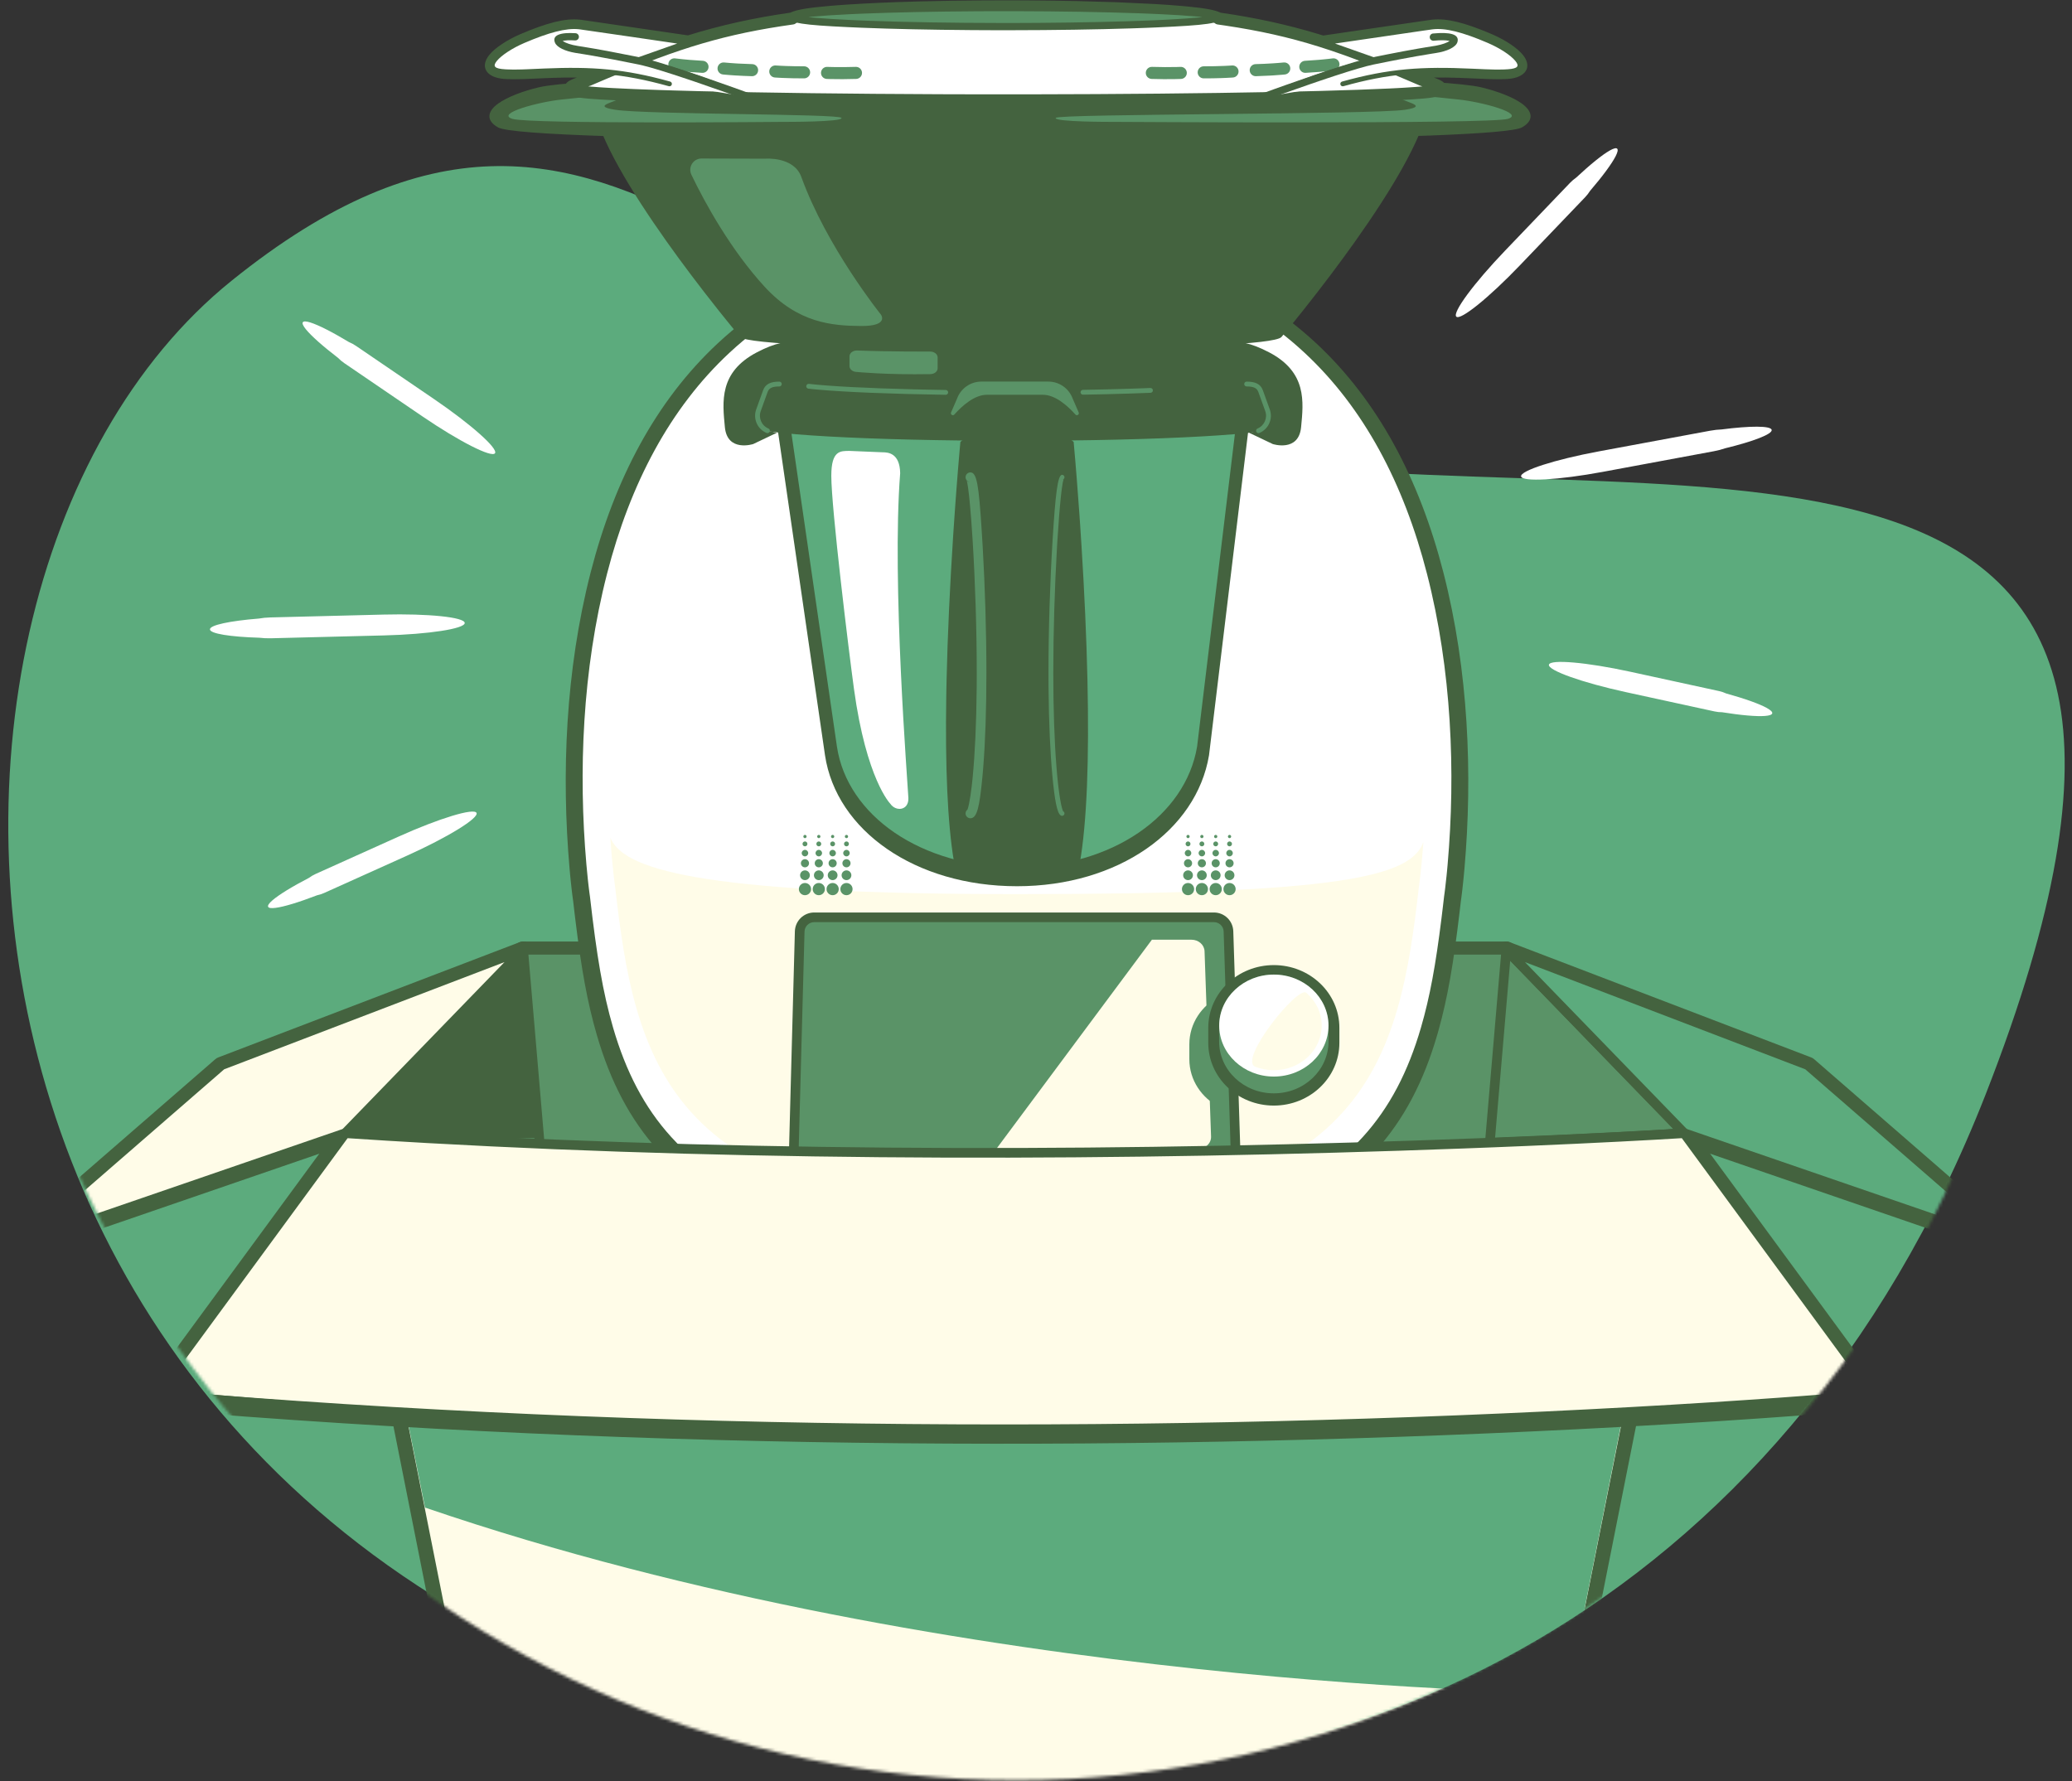 <svg width="699" height="601" viewBox="0 0 699 601" fill="none" xmlns="http://www.w3.org/2000/svg">
    <rect x="0" y="0" width="699" height="601" fill="#333333" stroke="none"/>
    <path d="M420.832 155.676C581.167 174.692 766.524 122.311 669.88 369.185C600.927 545.32 449.776 608.957 323.753 595.84C-32.614 558.746 -55.722 202.607 78.085 94.742C211.893 -13.123 260.497 136.66 420.832 155.676Z" fill="#5CAB7D"></path>
    <mask id="mask0_176_3" style="mask-type:alpha" maskUnits="userSpaceOnUse" x="-4" y="-93" width="694" height="694">
        <path d="M-3.941 253.809C-3.941 62.271 151.332 -93 342.868 -93C534.407 -93 689.678 62.271 689.678 253.809C689.678 445.348 534.407 600.619 342.868 600.619C151.332 600.619 -3.941 445.348 -3.941 253.809Z" fill="white"></path>
    </mask>
    <g mask="url(#mask0_176_3)">
        <path d="M680.995 421.583L609.863 359.795L508.159 320.898L568.158 382.77L680.995 421.583Z" fill="#44633F"></path>
        <path fill-rule="evenodd" clip-rule="evenodd" d="M611.997 357.336L683.13 419.125C685.834 421.472 683.321 425.827 679.936 424.662L567.099 385.849C566.614 385.683 566.178 385.404 565.821 385.037L505.821 323.165C503.394 320.662 506.066 316.611 509.322 317.856L611.028 356.753C611.385 356.888 611.71 357.086 611.997 357.336ZM520.743 329.197L569.952 379.944L666.212 413.054L608.164 362.63L520.743 329.197Z" fill="#44633F"></path>
        <path d="M74.776 359.794L3.643 421.583L116.482 382.77L176.484 320.898L74.776 359.794Z" fill="#44633F"></path>
        <path fill-rule="evenodd" clip-rule="evenodd" d="M1.508 419.125L72.641 357.336C72.928 357.086 73.257 356.889 73.613 356.752L175.321 317.856C178.577 316.611 181.249 320.662 178.822 323.165L118.821 385.037C118.464 385.405 118.026 385.682 117.542 385.849L4.702 424.663C1.318 425.827 -1.195 421.472 1.508 419.125ZM114.687 379.944L163.9 329.197L76.477 362.63L18.428 413.054L114.687 379.944Z" fill="#44633F"></path>
        <path d="M568.158 382.77H498.927L508.158 320.898H176.483L185.713 382.77H116.483L51.866 470.821H133.99L171.867 661.323H512.774L550.649 470.821H632.774L568.158 382.77Z" fill="#44633F"></path>
        <path fill-rule="evenodd" clip-rule="evenodd" d="M508.159 317.641C510.149 317.641 511.673 319.41 511.38 321.378L502.707 379.513H568.159C569.197 379.513 570.171 380.007 570.783 380.843L635.4 468.894C636.981 471.044 635.443 474.079 632.775 474.079H553.322L515.968 661.956C515.665 663.484 514.328 664.58 512.775 664.58H171.868C170.314 664.58 168.977 663.484 168.674 661.956L131.318 474.079H51.867C49.2 474.079 47.664 471.044 49.242 468.894L113.859 380.843C114.472 380.007 115.448 379.513 116.484 379.513H181.936L173.263 321.378C172.97 319.41 174.494 317.641 176.484 317.641H508.159ZM550.65 467.563H626.345L566.509 386.026H498.928C496.938 386.026 495.414 384.257 495.708 382.289L504.38 324.154H180.262L188.935 382.289C189.229 384.257 187.704 386.026 185.714 386.026H118.134L58.296 467.563H133.991C135.544 467.563 136.882 468.665 137.185 470.187L174.541 658.064H510.102L547.456 470.187C547.759 468.665 549.095 467.563 550.65 467.563Z" fill="#44633F"></path>
        <path d="M568.158 382.308C568.158 382.308 336.173 397.634 116.484 382.308L176.483 320.436H508.158L568.158 382.308Z" fill="#5A9367"></path>
        <path fill-rule="evenodd" clip-rule="evenodd" d="M568.452 383.91C569.708 383.69 570.251 382.124 569.33 381.173L509.327 319.301C509.021 318.985 508.599 318.807 508.159 318.807H176.484C176.043 318.807 175.622 318.985 175.315 319.301L115.316 381.173C114.352 382.168 114.99 383.835 116.371 383.931C127.298 384.693 138.387 385.389 149.63 386.02C261.373 392.287 380.559 391.96 493.667 387.586L506.311 387.08C517.905 386.597 528.749 386.095 538.773 385.588L546.615 385.181L554.616 384.745C557.544 384.581 560.232 384.425 562.665 384.279L568.265 383.931L568.452 383.91ZM177.173 322.063H507.469L564.534 380.904L557.624 381.313C555.223 381.451 552.641 381.595 549.873 381.746L542.941 382.113C529.973 382.787 515.542 383.456 499.814 384.086L493.541 384.333C380.528 388.703 261.438 389.03 149.813 382.769C139.781 382.206 129.873 381.591 120.093 380.924L177.173 322.063Z" fill="#44633F"></path>
        <path d="M185.383 382.308H116.484L176.483 320.436L185.383 382.308Z" fill="#44633F"></path>
        <path fill-rule="evenodd" clip-rule="evenodd" d="M185.383 383.935C186.375 383.935 187.136 383.056 186.995 382.075L178.095 320.203C177.902 318.865 176.256 318.331 175.315 319.302L115.315 381.174C114.314 382.206 115.045 383.935 116.484 383.935H185.383ZM120.331 380.679L175.344 323.949L183.504 380.679H120.331Z" fill="#44633F"></path>
        <path d="M568.158 382.308L680.995 421.123L609.862 359.334L508.158 320.436L568.158 382.308Z" fill="#5CAB7D"></path>
        <path fill-rule="evenodd" clip-rule="evenodd" d="M680.468 422.662L567.631 383.847C567.386 383.763 567.168 383.625 566.992 383.441L506.989 321.569C505.775 320.318 507.112 318.292 508.74 318.914L610.448 357.812C610.624 357.88 610.789 357.979 610.933 358.104L682.065 419.893C683.417 421.066 682.161 423.244 680.468 422.662ZM609.016 360.751L514.451 324.585L569.058 380.894L673.606 416.857L609.016 360.751Z" fill="#44633F"></path>
        <path d="M116.482 382.308L3.643 421.123L74.776 359.334L176.484 320.436L116.482 382.308Z" fill="#FFFCE8"></path>
        <path fill-rule="evenodd" clip-rule="evenodd" d="M117.652 383.441C117.474 383.625 117.255 383.763 117.013 383.847L4.173 422.662C2.481 423.244 1.225 421.066 2.576 419.893L73.709 358.104C73.853 357.979 74.018 357.88 74.195 357.812L175.903 318.914C177.531 318.292 178.867 320.318 177.653 321.569L117.652 383.441ZM170.192 324.585L75.627 360.751L11.036 416.858L115.586 380.894L115.315 381.174L115.954 380.767L115.586 380.894L170.192 324.585Z" fill="#44633F"></path>
        <path d="M498.929 428.461H185.715L176.485 320.434H508.159L498.929 428.461Z" fill="#5A9367"></path>
        <path fill-rule="evenodd" clip-rule="evenodd" d="M498.929 430.09C499.774 430.09 500.479 429.443 500.551 428.6L509.781 320.574C509.863 319.623 509.113 318.807 508.159 318.807H176.485C175.531 318.807 174.781 319.623 174.862 320.574L184.093 428.6C184.165 429.443 184.869 430.09 185.715 430.09H498.929ZM178.258 322.063H506.386L497.434 426.833H187.21L178.258 322.063Z" fill="#44633F"></path>
        <path d="M343.095 84.588C164.308 84.588 197.412 303.623 197.412 303.623C204.471 365.451 215.868 421.121 343.095 421.121C470.324 421.121 481.721 365.451 488.777 303.623C488.777 303.623 521.882 84.588 343.095 84.588Z" fill="#44633F"></path>
        <path fill-rule="evenodd" clip-rule="evenodd" d="M242.13 115.835C266.782 92.865 300.19 80.518 343.094 80.518C385.998 80.518 419.406 92.865 444.058 115.835C464.887 135.243 478.828 161.592 486.923 193.093C495.452 226.279 496.811 261.351 494.041 293.061C493.832 295.452 493.611 297.641 493.388 299.613L493.195 301.251L493.02 302.643L492.824 304.071L492.382 307.858C490.342 325.049 488.38 336.585 485.286 347.629L484.837 349.204C480.281 364.858 473.659 377.662 464.015 388.293C441.765 412.822 403.623 425.193 343.094 425.193C282.566 425.193 244.424 412.822 222.175 388.293C212.531 377.662 205.908 364.858 201.352 349.204C198.156 338.22 196.142 326.992 194.125 310.493L193.822 307.978L193.387 304.232L193.112 302.204L192.897 300.445C192.769 299.354 192.641 298.19 192.516 296.959L192.33 295.06L192.148 293.061C189.377 261.351 190.737 226.279 199.265 193.093C207.36 161.592 221.301 135.243 242.13 115.835ZM438.508 121.791C415.41 100.269 383.996 88.659 343.094 88.659C302.192 88.659 270.778 100.269 247.68 121.791C228.106 140.03 214.886 165.017 207.15 195.12C198.887 227.274 197.56 261.482 200.258 292.353C200.402 294.008 200.553 295.562 200.705 297.008L200.889 298.691L201.075 300.268C201.171 301.064 201.261 301.755 201.341 302.339L201.456 303.162C206.163 344.395 212.217 365.198 228.205 382.823C248.665 405.381 284.65 417.051 343.094 417.051C401.539 417.051 437.523 405.38 457.985 382.823C473.166 366.087 479.391 346.484 484.026 309.12L484.323 306.685L484.752 303.016L485.001 301.173L485.206 299.493C485.453 297.389 485.699 295.001 485.931 292.353L486.079 290.602C488.575 260.192 487.145 226.667 479.038 195.12C471.302 165.017 458.082 140.03 438.508 121.791Z" fill="#44633F"></path>
        <path d="M343.095 83.666C164.308 83.666 197.412 302.699 197.412 302.699C204.471 364.527 215.868 420.199 343.095 420.199C470.324 420.199 481.721 364.527 488.777 302.699C488.777 302.699 521.882 83.666 343.095 83.666Z" fill="white"></path>
        <path fill-rule="evenodd" clip-rule="evenodd" d="M243.796 116.698C267.981 94.163 300.791 82.037 343.094 82.037C385.398 82.037 418.208 94.163 442.393 116.698C462.846 135.755 476.57 161.696 484.558 192.777C493.006 225.653 494.357 260.466 491.608 291.924C491.342 294.969 491.056 297.683 490.771 300.031L490.712 300.513C490.634 301.139 490.561 301.697 490.494 302.187L490.414 302.752L489.956 306.659C487.834 324.536 485.801 336.225 482.492 347.597L482.126 348.833C477.683 363.59 471.327 375.673 462.206 385.728C440.493 409.666 402.998 421.827 343.094 421.827C283.192 421.827 245.697 409.666 223.984 385.728C214.61 375.394 208.156 362.917 203.698 347.597C200.624 337.034 198.651 326.197 196.691 310.42L196.381 307.887L195.802 302.942L195.59 301.401L195.322 299.235C195.196 298.155 195.07 297.004 194.946 295.785L194.761 293.905L194.581 291.924C191.832 260.466 193.182 225.653 201.631 192.777C209.618 161.696 223.343 135.755 243.796 116.698ZM440.173 119.081C416.609 97.125 384.597 85.293 343.094 85.293C301.592 85.293 269.579 97.125 246.015 119.081C226.065 137.67 212.629 163.066 204.785 193.587C196.442 226.051 195.106 260.518 197.825 291.64C197.971 293.311 198.123 294.881 198.277 296.341L198.463 298.043L198.65 299.638L198.765 300.557L198.921 301.745L199.03 302.514C201.298 322.388 203.352 334.756 206.824 346.687C211.153 361.562 217.381 373.602 226.396 383.54C247.394 406.689 284.025 418.57 343.094 418.57C402.164 418.57 438.796 406.689 459.794 383.54C468.809 373.602 475.037 361.562 479.365 346.687C482.393 336.282 484.342 325.544 486.301 309.747L486.742 306.106L487.167 302.455L487.318 301.375L487.538 299.638C487.695 298.353 487.851 296.956 488.004 295.452L488.186 293.596L488.364 291.64C491.083 260.518 489.746 226.051 481.404 193.587C473.56 163.066 460.124 137.67 440.173 119.081Z" fill="#44633F"></path>
        <path d="M343.094 301.655C233.238 301.655 210.093 292.798 205.9 282.602C206.566 292.915 207.511 299.18 207.511 299.18C214.079 356.721 224.685 408.536 343.094 408.536C461.502 408.536 472.108 356.721 478.676 299.18C478.676 299.18 479.531 293.509 480.186 284.092C476.004 295.595 453.364 301.655 343.094 301.655Z" fill="#FFFCE8"></path>
        <path d="M411.988 395.463H272.636C269.88 395.463 267.663 393.19 267.738 390.431L269.783 314.244C269.855 311.59 272.027 309.477 274.681 309.477H409.534C412.178 309.477 414.345 311.576 414.43 314.22L416.884 390.407C416.974 393.172 414.754 395.463 411.988 395.463Z" fill="#5A9367"></path>
        <path fill-rule="evenodd" clip-rule="evenodd" d="M272.636 397.091H411.988C415.674 397.091 418.63 394.039 418.511 390.355L416.057 314.168C415.945 310.646 413.058 307.849 409.534 307.849H274.681C271.145 307.849 268.251 310.665 268.155 314.201L266.111 390.388C266.011 394.061 268.962 397.091 272.636 397.091ZM415.256 390.46C415.316 392.305 413.834 393.835 411.988 393.835H272.636C270.794 393.835 269.315 392.317 269.365 390.476L271.411 314.288C271.459 312.517 272.909 311.106 274.681 311.106H409.534C411.299 311.106 412.746 312.507 412.803 314.272L415.256 390.46Z" fill="#44633F"></path>
        <path d="M404.174 387.593H336.131L388.597 317.036H401.977C404.345 317.036 406.286 318.759 406.361 320.928L408.557 383.443C408.637 385.714 406.65 387.593 404.174 387.593Z" fill="#FFFCE8"></path>
        <path d="M411.547 336.089C405.417 339.155 401.235 345.256 401.235 352.294V357.371C401.235 364.41 405.417 370.512 411.547 373.575V336.089Z" fill="#5A9367"></path>
        <path d="M449 346.757C449 336.644 440.372 328.448 429.731 328.448C419.091 328.448 410.465 336.644 410.465 346.757V351.834C410.465 361.945 419.091 370.143 429.731 370.143C440.372 370.143 449 361.945 449 351.834V346.757Z" fill="#44633F"></path>
        <path fill-rule="evenodd" clip-rule="evenodd" d="M429.731 325.598C441.914 325.598 451.848 335.037 451.848 346.756V351.833C451.848 363.551 441.913 372.992 429.731 372.992C417.549 372.992 407.615 363.551 407.615 351.833V346.756C407.615 335.037 417.548 325.598 429.731 325.598ZM446.15 351.833V346.756C446.15 338.252 438.83 331.296 429.731 331.296C420.632 331.296 413.313 338.251 413.313 346.756V351.833C413.313 360.338 420.632 367.293 429.731 367.293C438.829 367.293 446.15 360.337 446.15 351.833Z" fill="#44633F"></path>
        <path d="M449 346.294C449 336.183 440.372 327.985 429.731 327.985C419.091 327.985 410.465 336.183 410.465 346.294V351.371C410.465 361.484 419.091 369.68 429.731 369.68C440.372 369.68 449 361.484 449 351.371V346.294Z" fill="#5A9367"></path>
        <path fill-rule="evenodd" clip-rule="evenodd" d="M429.731 327.17C440.812 327.17 449.813 335.723 449.813 346.293V351.37C449.813 361.942 440.812 370.493 429.731 370.493C418.65 370.493 409.65 361.942 409.65 351.37V346.293C409.65 335.723 418.65 327.17 429.731 327.17ZM448.185 351.37V346.293C448.185 336.641 439.931 328.798 429.731 328.798C419.531 328.798 411.278 336.641 411.278 346.293V351.37C411.278 361.023 419.531 368.865 429.731 368.865C439.931 368.865 448.185 361.023 448.185 351.37Z" fill="#44633F"></path>
        <path d="M448.176 346.001C448.176 355.501 439.921 363.202 429.74 363.202C419.557 363.202 411.302 355.501 411.302 346.001C411.302 336.5 419.557 328.798 429.74 328.798C439.921 328.798 448.176 336.5 448.176 346.001Z" fill="white"></path>
        <path d="M445.881 346.002C445.881 354.32 438.655 361.064 429.739 361.064C427.51 361.064 425.385 360.642 423.455 359.879C417.661 357.593 437.811 332.455 440.69 334.935C443.882 337.688 445.881 341.625 445.881 346.002Z" fill="#FFFCE8"></path>
        <path d="M273.618 299.954C273.618 301.09 272.697 302.014 271.56 302.014C270.423 302.014 269.502 301.09 269.502 299.954C269.502 298.818 270.423 297.896 271.56 297.896C272.697 297.896 273.618 298.818 273.618 299.954Z" fill="#5A9367"></path>
        <path d="M273.206 295.286C273.206 296.196 272.469 296.932 271.56 296.932C270.651 296.932 269.914 296.196 269.914 295.286C269.914 294.376 270.651 293.639 271.56 293.639C272.469 293.639 273.206 294.376 273.206 295.286Z" fill="#5A9367"></path>
        <path d="M272.931 291.24C272.931 291.999 272.315 292.613 271.558 292.613C270.799 292.613 270.185 291.999 270.185 291.24C270.185 290.483 270.799 289.867 271.558 289.867C272.315 289.867 272.931 290.483 272.931 291.24Z" fill="#5A9367"></path>
        <path d="M272.656 287.818C272.656 288.424 272.165 288.915 271.559 288.915C270.951 288.915 270.459 288.424 270.459 287.818C270.459 287.21 270.951 286.719 271.559 286.719C272.165 286.719 272.656 287.21 272.656 287.818Z" fill="#5A9367"></path>
        <path d="M272.384 284.707C272.384 285.161 272.014 285.529 271.56 285.529C271.106 285.529 270.736 285.161 270.736 284.707C270.736 284.253 271.106 283.883 271.56 283.883C272.014 283.883 272.384 284.253 272.384 284.707Z" fill="#5A9367"></path>
        <path d="M272.108 282.216C272.108 282.521 271.862 282.765 271.559 282.765C271.256 282.765 271.011 282.521 271.011 282.216C271.011 281.912 271.256 281.667 271.559 281.667C271.862 281.667 272.108 281.912 272.108 282.216Z" fill="#5A9367"></path>
        <path d="M278.285 299.954C278.285 301.09 277.363 302.014 276.225 302.014C275.089 302.014 274.169 301.09 274.169 299.954C274.169 298.818 275.089 297.896 276.225 297.896C277.363 297.896 278.285 298.818 278.285 299.954Z" fill="#5A9367"></path>
        <path d="M277.873 295.286C277.873 296.196 277.136 296.932 276.225 296.932C275.317 296.932 274.581 296.196 274.581 295.286C274.581 294.376 275.317 293.639 276.225 293.639C277.136 293.639 277.873 294.376 277.873 295.286Z" fill="#5A9367"></path>
        <path d="M277.598 291.24C277.598 291.999 276.984 292.613 276.225 292.613C275.468 292.613 274.852 291.999 274.852 291.24C274.852 290.483 275.468 289.867 276.225 289.867C276.984 289.867 277.598 290.483 277.598 291.24Z" fill="#5A9367"></path>
        <path d="M277.326 287.818C277.326 288.424 276.834 288.915 276.226 288.915C275.621 288.915 275.129 288.424 275.129 287.818C275.129 287.21 275.621 286.719 276.226 286.719C276.834 286.719 277.326 287.21 277.326 287.818Z" fill="#5A9367"></path>
        <path d="M277.049 284.707C277.049 285.161 276.68 285.529 276.226 285.529C275.771 285.529 275.403 285.161 275.403 284.707C275.403 284.253 275.771 283.883 276.226 283.883C276.68 283.883 277.049 284.253 277.049 284.707Z" fill="#5A9367"></path>
        <path d="M276.776 282.216C276.776 282.521 276.53 282.765 276.225 282.765C275.924 282.765 275.676 282.521 275.676 282.216C275.676 281.912 275.924 281.667 276.225 281.667C276.53 281.667 276.776 281.912 276.776 282.216Z" fill="#5A9367"></path>
        <path d="M282.955 299.954C282.955 301.09 282.033 302.014 280.895 302.014C279.758 302.014 278.838 301.09 278.838 299.954C278.838 298.818 279.758 297.896 280.895 297.896C282.033 297.896 282.955 298.818 282.955 299.954Z" fill="#5A9367"></path>
        <path d="M282.541 295.286C282.541 296.196 281.804 296.932 280.894 296.932C279.985 296.932 279.248 296.196 279.248 295.286C279.248 294.376 279.985 293.639 280.894 293.639C281.804 293.639 282.541 294.376 282.541 295.286Z" fill="#5A9367"></path>
        <path d="M282.268 291.24C282.268 291.999 281.653 292.613 280.895 292.613C280.136 292.613 279.522 291.999 279.522 291.24C279.522 290.483 280.136 289.867 280.895 289.867C281.653 289.867 282.268 290.483 282.268 291.24Z" fill="#5A9367"></path>
        <path d="M281.993 287.818C281.993 288.424 281.5 288.915 280.894 288.915C280.288 288.915 279.796 288.424 279.796 287.818C279.796 287.21 280.288 286.719 280.894 286.719C281.5 286.719 281.993 287.21 281.993 287.818Z" fill="#5A9367"></path>
        <path d="M281.719 284.707C281.719 285.161 281.349 285.529 280.895 285.529C280.441 285.529 280.071 285.161 280.071 284.707C280.071 284.253 280.441 283.883 280.895 283.883C281.349 283.883 281.719 284.253 281.719 284.707Z" fill="#5A9367"></path>
        <path d="M281.444 282.216C281.444 282.521 281.2 282.765 280.895 282.765C280.592 282.765 280.346 282.521 280.346 282.216C280.346 281.912 280.592 281.667 280.895 281.667C281.2 281.667 281.444 281.912 281.444 282.216Z" fill="#5A9367"></path>
        <path d="M287.62 299.954C287.62 301.09 286.7 302.014 285.562 302.014C284.426 302.014 283.504 301.09 283.504 299.954C283.504 298.818 284.426 297.896 285.562 297.896C286.7 297.896 287.62 298.818 287.62 299.954Z" fill="#5A9367"></path>
        <path d="M287.209 295.286C287.209 296.196 286.473 296.932 285.563 296.932C284.654 296.932 283.916 296.196 283.916 295.286C283.916 294.376 284.654 293.639 285.563 293.639C286.473 293.639 287.209 294.376 287.209 295.286Z" fill="#5A9367"></path>
        <path d="M286.935 291.24C286.935 291.999 286.319 292.613 285.562 292.613C284.803 292.613 284.189 291.999 284.189 291.24C284.189 290.483 284.803 289.867 285.562 289.867C286.319 289.867 286.935 290.483 286.935 291.24Z" fill="#5A9367"></path>
        <path d="M286.66 287.818C286.66 288.424 286.169 288.915 285.563 288.915C284.955 288.915 284.464 288.424 284.464 287.818C284.464 287.21 284.955 286.719 285.563 286.719C286.169 286.719 286.66 287.21 286.66 287.818Z" fill="#5A9367"></path>
        <path d="M286.387 284.707C286.387 285.161 286.017 285.529 285.563 285.529C285.108 285.529 284.739 285.161 284.739 284.707C284.739 284.253 285.108 283.883 285.563 283.883C286.017 283.883 286.387 284.253 286.387 284.707Z" fill="#5A9367"></path>
        <path d="M286.112 282.216C286.112 282.521 285.866 282.765 285.563 282.765C285.26 282.765 285.015 282.521 285.015 282.216C285.015 281.912 285.26 281.667 285.563 281.667C285.866 281.667 286.112 281.912 286.112 282.216Z" fill="#5A9367"></path>
        <path d="M402.848 299.954C402.848 301.09 401.928 302.014 400.79 302.014C399.653 302.014 398.731 301.09 398.731 299.954C398.731 298.818 399.653 297.896 400.79 297.896C401.928 297.896 402.848 298.818 402.848 299.954Z" fill="#5A9367"></path>
        <path d="M402.437 295.286C402.437 296.196 401.701 296.932 400.791 296.932C399.882 296.932 399.145 296.196 399.145 295.286C399.145 294.376 399.882 293.639 400.791 293.639C401.701 293.639 402.437 294.376 402.437 295.286Z" fill="#5A9367"></path>
        <path d="M402.163 291.24C402.163 291.999 401.547 292.613 400.79 292.613C400.032 292.613 399.418 291.999 399.418 291.24C399.418 290.483 400.032 289.867 400.79 289.867C401.547 289.867 402.163 290.483 402.163 291.24Z" fill="#5A9367"></path>
        <path d="M401.888 287.818C401.888 288.424 401.397 288.915 400.791 288.915C400.183 288.915 399.692 288.424 399.692 287.818C399.692 287.21 400.183 286.719 400.791 286.719C401.397 286.719 401.888 287.21 401.888 287.818Z" fill="#5A9367"></path>
        <path d="M401.614 284.707C401.614 285.161 401.244 285.529 400.79 285.529C400.336 285.529 399.966 285.161 399.966 284.707C399.966 284.253 400.336 283.883 400.79 283.883C401.244 283.883 401.614 284.253 401.614 284.707Z" fill="#5A9367"></path>
        <path d="M401.339 282.216C401.339 282.521 401.093 282.765 400.791 282.765C400.488 282.765 400.242 282.521 400.242 282.216C400.242 281.912 400.488 281.667 400.791 281.667C401.093 281.667 401.339 281.912 401.339 282.216Z" fill="#5A9367"></path>
        <path d="M407.517 299.954C407.517 301.09 406.595 302.014 405.457 302.014C404.32 302.014 403.4 301.09 403.4 299.954C403.4 298.818 404.32 297.896 405.457 297.896C406.595 297.896 407.517 298.818 407.517 299.954Z" fill="#5A9367"></path>
        <path d="M407.105 295.286C407.105 296.196 406.367 296.932 405.456 296.932C404.548 296.932 403.812 296.196 403.812 295.286C403.812 294.376 404.548 293.639 405.456 293.639C406.367 293.639 407.105 294.376 407.105 295.286Z" fill="#5A9367"></path>
        <path d="M406.83 291.24C406.83 291.999 406.216 292.613 405.457 292.613C404.7 292.613 404.085 291.999 404.085 291.24C404.085 290.483 404.7 289.867 405.457 289.867C406.216 289.867 406.83 290.483 406.83 291.24Z" fill="#5A9367"></path>
        <path d="M406.556 287.818C406.556 288.424 406.064 288.915 405.457 288.915C404.851 288.915 404.359 288.424 404.359 287.818C404.359 287.21 404.851 286.719 405.457 286.719C406.064 286.719 406.556 287.21 406.556 287.818Z" fill="#5A9367"></path>
        <path d="M406.282 284.707C406.282 285.161 405.913 285.529 405.458 285.529C405.004 285.529 404.636 285.161 404.636 284.707C404.636 284.253 405.004 283.883 405.458 283.883C405.913 283.883 406.282 284.253 406.282 284.707Z" fill="#5A9367"></path>
        <path d="M406.008 282.216C406.008 282.521 405.762 282.765 405.457 282.765C405.156 282.765 404.909 282.521 404.909 282.216C404.909 281.912 405.156 281.667 405.457 281.667C405.762 281.667 406.008 281.912 406.008 282.216Z" fill="#5A9367"></path>
        <path d="M412.185 299.954C412.185 301.09 411.263 302.014 410.125 302.014C408.988 302.014 408.068 301.09 408.068 299.954C408.068 298.818 408.988 297.896 410.125 297.896C411.263 297.896 412.185 298.818 412.185 299.954Z" fill="#5A9367"></path>
        <path d="M411.773 295.286C411.773 296.196 411.035 296.932 410.126 296.932C409.217 296.932 408.479 296.196 408.479 295.286C408.479 294.376 409.217 293.639 410.126 293.639C411.035 293.639 411.773 294.376 411.773 295.286Z" fill="#5A9367"></path>
        <path d="M411.497 291.24C411.497 291.999 410.884 292.613 410.125 292.613C409.366 292.613 408.752 291.999 408.752 291.24C408.752 290.483 409.366 289.867 410.125 289.867C410.884 289.867 411.497 290.483 411.497 291.24Z" fill="#5A9367"></path>
        <path d="M411.224 287.818C411.224 288.424 410.732 288.915 410.126 288.915C409.52 288.915 409.029 288.424 409.029 287.818C409.029 287.21 409.52 286.719 410.126 286.719C410.732 286.719 411.224 287.21 411.224 287.818Z" fill="#5A9367"></path>
        <path d="M410.95 284.707C410.95 285.161 410.58 285.529 410.125 285.529C409.671 285.529 409.302 285.161 409.302 284.707C409.302 284.253 409.671 283.883 410.125 283.883C410.58 283.883 410.95 284.253 410.95 284.707Z" fill="#5A9367"></path>
        <path d="M410.675 282.216C410.675 282.521 410.43 282.765 410.126 282.765C409.823 282.765 409.577 282.521 409.577 282.216C409.577 281.912 409.823 281.667 410.126 281.667C410.43 281.667 410.675 281.912 410.675 282.216Z" fill="#5A9367"></path>
        <path d="M416.852 299.954C416.852 301.09 415.932 302.014 414.794 302.014C413.657 302.014 412.736 301.09 412.736 299.954C412.736 298.818 413.657 297.896 414.794 297.896C415.932 297.896 416.852 298.818 416.852 299.954Z" fill="#5A9367"></path>
        <path d="M416.44 295.286C416.44 296.196 415.704 296.932 414.794 296.932C413.885 296.932 413.148 296.196 413.148 295.286C413.148 294.376 413.885 293.639 414.794 293.639C415.704 293.639 416.44 294.376 416.44 295.286Z" fill="#5A9367"></path>
        <path d="M416.167 291.24C416.167 291.999 415.551 292.613 414.794 292.613C414.036 292.613 413.422 291.999 413.422 291.24C413.422 290.483 414.036 289.867 414.794 289.867C415.551 289.867 416.167 290.483 416.167 291.24Z" fill="#5A9367"></path>
        <path d="M415.891 287.818C415.891 288.424 415.399 288.915 414.794 288.915C414.186 288.915 413.695 288.424 413.695 287.818C413.695 287.21 414.186 286.719 414.794 286.719C415.399 286.719 415.891 287.21 415.891 287.818Z" fill="#5A9367"></path>
        <path d="M415.617 284.707C415.617 285.161 415.247 285.529 414.793 285.529C414.339 285.529 413.969 285.161 413.969 284.707C413.969 284.253 414.339 283.883 414.793 283.883C415.247 283.883 415.617 284.253 415.617 284.707Z" fill="#5A9367"></path>
        <path d="M415.343 282.216C415.343 282.521 415.098 282.765 414.795 282.765C414.492 282.765 414.246 282.521 414.246 282.216C414.246 281.912 414.492 281.667 414.795 281.667C415.098 281.667 415.343 281.912 415.343 282.216Z" fill="#5A9367"></path>
        <path d="M264.108 139.971L280.732 254.424C284.192 277.554 308.652 296.546 343.096 296.546C377.537 296.546 401.615 277.313 405.458 254.424L419.299 139.971H264.108Z" fill="#44633F"></path>
        <path fill-rule="evenodd" clip-rule="evenodd" d="M278.314 254.775L261.284 137.529H422.053L407.865 254.829C403.605 280.205 377.142 298.988 343.094 298.988C308.79 298.988 282.119 280.215 278.314 254.775ZM403.032 254.131L416.542 142.413H266.929L283.146 254.063C286.559 276.877 311.033 294.104 343.094 294.104C374.912 294.104 399.214 276.854 403.032 254.131Z" fill="#44633F"></path>
        <path d="M264.108 137.662L280.732 252.115C284.192 275.246 308.652 294.239 343.096 294.239C377.537 294.239 401.615 275.005 405.458 252.115L419.299 137.662H264.108Z" fill="#5CAB7D"></path>
        <path fill-rule="evenodd" clip-rule="evenodd" d="M279.12 252.349L262.226 136.034H421.136L407.063 252.385C402.874 277.338 376.771 295.867 343.095 295.867C309.165 295.867 282.86 277.351 279.12 252.349ZM417.462 139.29H265.99L282.342 251.874C285.82 275.125 310.661 292.61 343.095 292.61C375.284 292.61 399.947 275.104 403.841 251.92L417.462 139.29Z" fill="#44633F"></path>
        <path d="M297.711 152.588L286.623 152.126C283.467 152.126 280.445 151.943 280.445 160.539C280.445 171.438 286.357 219.776 288.086 232.393C292.284 263.034 300.362 271.18 300.362 271.18C302.242 273.916 306.615 273.458 306.446 269.209C306.278 264.96 300.782 196.305 303.678 159.643C303.564 152.792 299.521 152.588 297.711 152.588Z" fill="white"></path>
        <path d="M361.187 149.604C361.187 149.604 357.569 146.373 343.095 146.373C328.622 146.373 325.005 149.604 325.005 149.604C325.005 149.604 315.693 249.704 322.995 291.24C322.995 291.24 327.717 294.239 343.095 294.239C358.472 294.239 363.196 291.24 363.196 291.24C370.498 249.704 361.187 149.604 361.187 149.604Z" fill="#44633F"></path>
        <path fill-rule="evenodd" clip-rule="evenodd" d="M357.87 146.973C360.049 147.622 361.318 148.301 361.891 148.814L362.202 149.091L362.776 155.666L363.252 161.529C363.544 165.234 363.835 169.117 364.119 173.147L364.4 177.223L364.857 184.246C365.829 199.736 366.529 214.957 366.854 229.264C367.46 256.049 366.7 277.42 364.238 291.423L364.157 291.884L363.763 292.134C363.071 292.573 361.597 293.18 359.16 293.769C355.196 294.727 349.902 295.298 343.095 295.298C336.287 295.298 330.993 294.727 327.029 293.769C324.592 293.18 323.118 292.573 322.427 292.134L322.032 291.884L321.821 290.666C319.633 277.664 318.853 258.572 319.228 234.868L319.276 232.113L319.336 229.264C319.683 213.935 320.463 197.557 321.544 180.922L321.682 178.833C321.866 176.062 322.054 173.348 322.245 170.703L322.678 164.869L323.197 158.283C323.395 155.859 323.578 153.694 323.742 151.817L323.988 149.091L324.298 148.814C324.872 148.301 326.141 147.622 328.319 146.973C331.816 145.932 336.666 145.314 343.095 145.314C349.523 145.314 354.373 145.932 357.87 146.973ZM360.529 154.229L360.176 150.191C360.097 150.144 360.004 150.091 359.894 150.032C359.252 149.688 358.385 149.337 357.265 149.004C353.978 148.025 349.33 147.432 343.095 147.432C336.859 147.432 332.211 148.025 328.924 149.004C327.804 149.337 326.937 149.688 326.295 150.032C326.185 150.091 326.092 150.144 326.013 150.191L325.524 155.843L325.179 160.064C324.887 163.71 324.595 167.538 324.31 171.517L324.027 175.545L323.658 181.06C322.578 197.666 321.8 214.016 321.454 229.312C320.857 255.64 321.588 276.704 323.949 290.544C324.065 290.598 324.208 290.66 324.376 290.729L324.688 290.853C325.443 291.143 326.384 291.434 327.526 291.71C331.319 292.626 336.447 293.18 343.095 293.18C349.742 293.18 354.869 292.626 358.662 291.71C359.968 291.394 361.01 291.059 361.813 290.729L362.241 290.544C364.602 276.704 365.332 255.64 364.735 229.312L364.66 226.239C364.284 211.835 363.539 196.559 362.531 181.06L362.397 179.02C362.083 174.283 361.756 169.717 361.425 165.369L361.14 161.696L360.808 157.559L360.529 154.229Z" fill="#44633F"></path>
        <path fill-rule="evenodd" clip-rule="evenodd" d="M358.512 273.385C358.566 273.524 358.615 273.631 358.654 273.703C358.923 273.836 359.107 274.112 359.107 274.433C359.107 274.882 358.743 275.247 358.293 275.247C356.95 275.247 356.11 271.82 355.345 264.863L355.221 263.705L355.021 261.663C354.299 253.916 353.838 243.895 353.731 232.234L353.713 229.617L353.707 226.946C353.707 212.385 354.243 196.02 355.099 182.177C356.044 166.921 356.793 160.186 358.293 160.186C358.743 160.186 359.107 160.551 359.107 161C359.107 161.367 358.865 161.677 358.533 161.779L358.675 161.78C358.743 161.76 358.772 161.731 358.789 161.698L358.796 161.683C358.723 161.9 358.64 162.245 358.552 162.702L358.495 163.009C358.401 163.544 358.302 164.196 358.201 164.956L358.079 165.922L357.956 166.989C357.539 170.743 357.11 176.058 356.725 182.277L356.585 184.602C355.812 197.897 355.335 213.227 355.335 226.946C355.335 239.453 355.727 250.305 356.407 258.797L356.563 260.645L356.723 262.357C357.093 266.145 357.515 269.182 357.944 271.253L358.018 271.598C358.189 272.379 358.357 272.981 358.512 273.385ZM358.554 273.664L358.512 273.648C358.527 273.653 358.541 273.658 358.554 273.664ZM358.533 161.779L358.675 161.78C358.603 161.802 358.487 161.814 358.293 161.814C358.377 161.814 358.457 161.802 358.533 161.779ZM358.512 273.648L358.293 273.618C358.382 273.618 358.454 273.63 358.512 273.648Z" fill="#5A9367"></path>
        <path fill-rule="evenodd" clip-rule="evenodd" d="M326.649 162.46C326.457 162.365 326.286 162.233 326.146 162.073C326.213 162.234 326.298 162.365 326.453 162.459C326.635 162.569 326.913 162.628 327.371 162.628C327.111 162.628 326.866 162.568 326.649 162.46ZM326.312 162.856C326.246 162.51 326.184 162.239 326.131 162.056C325.889 161.772 325.743 161.403 325.743 161.001C325.743 160.101 326.471 159.372 327.371 159.372C329.555 159.372 330.19 163.703 331.151 178.565L331.516 184.46C332.292 197.802 332.77 213.179 332.77 226.946C332.77 239.518 332.375 250.437 331.69 259.003L331.532 260.867L331.371 262.594C330.433 272.188 329.631 276.061 327.371 276.061C326.471 276.061 325.743 275.332 325.743 274.433C325.743 273.911 325.988 273.447 326.37 273.148L326.452 272.926C326.514 272.746 326.578 272.529 326.646 272.276L326.782 271.727L326.922 271.088C327.232 269.593 327.539 267.575 327.826 265.122L327.981 263.741L328.13 262.277C328.892 254.492 329.38 244.231 329.49 232.206L329.507 229.602L329.513 226.946C329.513 212.438 328.979 196.123 328.125 182.328C327.841 177.728 327.532 173.624 327.222 170.286L327.023 168.247L326.898 167.079C326.693 165.236 326.494 163.806 326.312 162.856ZM327.107 272.826L327.057 272.832C326.949 272.852 326.854 272.882 326.768 272.92L326.917 272.868C326.979 272.851 327.042 272.837 327.107 272.826ZM327.107 272.826L327.231 272.81C327.189 272.814 327.148 272.819 327.107 272.826Z" fill="#5A9367"></path>
        <path d="M431.334 129.38C431.334 127.535 391.477 126.04 342.312 126.04C293.146 126.04 253.289 127.535 253.289 129.38V143.703C253.289 146.47 293.146 148.712 342.312 148.712C391.477 148.712 431.334 146.47 431.334 143.703V129.38Z" fill="#44633F"></path>
        <path d="M266.835 113.892V128.865C266.835 130.897 300.047 132.543 341.018 132.543C381.987 132.543 415.197 130.897 415.197 128.865V113.892H266.835Z" fill="#44633F"></path>
        <path fill-rule="evenodd" clip-rule="evenodd" d="M266.02 128.863V113.891C266.02 113.441 266.384 113.077 266.834 113.077H415.197C415.646 113.077 416.011 113.441 416.011 113.891V128.863C416.011 130.458 410.825 131.274 399.195 131.97L394.996 132.202L391.225 132.386C380.404 132.879 366.926 133.203 352.341 133.313L347.44 133.342L341.017 133.356C321.06 133.356 302.357 132.964 288.521 132.278L287.035 132.202C272.447 131.45 266.02 130.639 266.02 128.863ZM414.382 128.542V114.704H267.648V128.542C267.843 128.626 268.142 128.719 268.533 128.814L268.829 128.882C269.348 128.996 269.986 129.109 270.737 129.221L271.693 129.355L272.758 129.487C275.425 129.799 278.966 130.092 283.256 130.356L285.918 130.511L289.732 130.706C300.72 131.229 314.622 131.57 329.712 131.685L334.601 131.714L341.017 131.727C358.727 131.727 375.447 131.418 388.64 130.869L391.149 130.76L393.43 130.652C398.608 130.394 402.988 130.102 406.421 129.783L407.663 129.662L409.272 129.487C411.136 129.268 412.556 129.042 413.498 128.814L413.721 128.757C414.004 128.682 414.226 128.609 414.382 128.542Z" fill="#44633F"></path>
        <path d="M413.543 129.102L420.564 129.563C422.669 129.563 424.553 129.962 425.268 131.943L427.596 138.391C428.587 141.14 427.255 144.182 424.563 145.316L421.396 146.005L429.367 149.806C429.367 149.806 438.119 152.656 438.933 144.107C439.747 135.559 440.968 125.586 428.146 118.87C415.324 112.154 411.995 116.9 411.773 118.87C411.55 120.841 410.996 125.79 410.996 125.79C410.824 127.309 412.014 129.102 413.543 129.102Z" fill="#44633F"></path>
        <path d="M420.563 130.378C422.834 130.378 424.016 130.876 424.502 132.221L426.829 138.668C427.675 141.008 426.539 143.601 424.246 144.566C423.831 144.74 423.637 145.217 423.811 145.632C423.986 146.046 424.463 146.241 424.877 146.066C427.97 144.765 429.501 141.269 428.36 138.115L426.034 131.667C425.255 129.514 423.442 128.749 420.563 128.749C420.113 128.749 419.749 129.114 419.749 129.563C419.749 130.013 420.113 130.378 420.563 130.378Z" fill="#5A9367"></path>
        <path d="M269.93 129.102L262.91 129.563C260.803 129.563 258.921 129.962 258.204 131.943L255.876 138.391C254.884 141.14 256.217 144.182 258.909 145.316L262.076 146.005L254.106 149.806C254.106 149.806 245.354 152.656 244.54 144.107C243.726 135.559 242.505 125.586 255.327 118.87C268.149 112.154 271.479 116.9 271.7 118.87C271.922 120.841 272.477 125.79 272.477 125.79C272.648 127.309 271.457 129.102 269.93 129.102Z" fill="#44633F"></path>
        <path d="M262.911 128.749C260.031 128.749 258.218 129.514 257.438 131.666L255.111 138.115C253.971 141.268 255.503 144.765 258.594 146.066C259.008 146.241 259.486 146.047 259.661 145.632C259.835 145.218 259.64 144.74 259.226 144.566C256.933 143.601 255.797 141.007 256.643 138.668L258.97 132.22C259.456 130.876 260.639 130.378 262.911 130.378C263.36 130.378 263.725 130.013 263.725 129.563C263.725 129.114 263.36 128.749 262.911 128.749Z" fill="#5A9367"></path>
        <path d="M204.193 45.398C215.597 71.991 250.347 113.172 250.347 113.172C251.893 115.208 290.941 116.85 341.016 116.85C391.091 116.85 429.841 115.546 431.685 113.172C431.685 113.172 466.435 71.991 477.838 45.398H204.193Z" fill="#44633F"></path>
        <path fill-rule="evenodd" clip-rule="evenodd" d="M216.21 68.703C210.594 60.009 206.253 52.268 203.445 45.718C203.214 45.181 203.608 44.583 204.192 44.583H477.838C478.422 44.583 478.816 45.181 478.586 45.718C475.778 52.268 471.437 60.009 465.822 68.703C463.19 72.777 460.307 77.015 457.213 81.378C451.765 89.061 445.929 96.765 440.093 104.12C439.071 105.406 438.086 106.637 437.144 107.804L435.763 109.507L434.45 111.112L432.441 113.536L432.256 113.749C429.766 116.142 399.097 117.468 352.037 117.643L341.016 117.664C290.22 117.664 251.531 116.076 249.725 113.696L246.934 110.322C246.277 109.519 245.594 108.679 244.888 107.804L243.443 106.006L241.939 104.119C236.103 96.765 230.266 89.059 224.817 81.376C221.724 77.014 218.841 72.776 216.21 68.703ZM464.454 67.819C469.701 59.696 473.82 52.421 476.593 46.211H205.438L205.807 47.027C208.571 53.056 212.558 60.05 217.577 67.819C220.195 71.872 223.065 76.09 226.146 80.434C231.575 88.092 237.395 95.774 243.214 103.107C245.251 105.673 247.142 108.013 248.84 110.078L249.519 110.904L250.996 112.679C252.136 114.181 283.793 115.649 324.505 115.97L332.405 116.018L341.016 116.035C392.251 116.035 429.545 114.6 431.062 112.646L432.197 111.285L433.837 109.291C434.492 108.491 435.173 107.653 435.877 106.781L437.317 104.989L438.817 103.107C444.636 95.775 450.455 88.093 455.885 80.435C458.966 76.091 461.836 71.873 464.454 67.819Z" fill="#44633F"></path>
        <path d="M365.357 133.153L370.26 133.059L373.443 132.988C378.689 132.861 383.626 132.704 388.152 132.52C388.601 132.501 388.95 132.122 388.932 131.673C388.914 131.223 388.535 130.874 388.086 130.893L385.327 131L380.646 131.16C375.848 131.31 370.711 131.433 365.329 131.525C364.88 131.533 364.521 131.904 364.529 132.353C364.537 132.803 364.908 133.161 365.357 133.153Z" fill="#5A9367"></path>
        <path d="M272.716 131.122L274.166 131.279L275.788 131.435C285.007 132.273 300.51 132.908 319.034 133.194C319.483 133.2 319.853 132.841 319.86 132.392C319.867 131.943 319.508 131.572 319.059 131.565L312.535 131.448L308.348 131.354C292.562 130.968 279.891 130.312 272.903 129.504C272.457 129.453 272.053 129.773 272.001 130.22C271.95 130.666 272.269 131.07 272.716 131.122Z" fill="#5A9367"></path>
        <path d="M289.07 125.486C289.07 125.486 298.942 126.487 313.829 126.22C315.205 126.22 316.319 125.333 316.319 124.239V120.595C316.319 119.499 315.205 118.613 313.829 118.613C313.829 118.613 299.566 118.662 289.07 118.245C287.695 118.245 286.579 119.132 286.579 120.226V123.504C286.579 124.598 287.695 125.486 289.07 125.486Z" fill="#5A9367"></path>
        <path d="M297.216 106.184C297.216 106.184 278.899 83.389 270.315 59.656C267.772 52.725 258.139 53.539 258.139 53.539L236.586 53.48C233.823 53.545 232.048 56.437 233.239 58.928C237.899 68.678 246.673 84.475 258.007 96.8C269.266 109.044 280.825 109.899 290.431 109.982C300.01 110.065 297.216 106.184 297.216 106.184Z" fill="#5A9367"></path>
        <path d="M332.917 133.187H351.826C355.972 133.187 360.101 136.839 362.805 139.858C363.305 140.414 364.194 139.835 363.896 139.147L361.867 134.463C360.603 131.021 357.323 128.735 353.656 128.735H331.086C327.42 128.735 324.14 131.021 322.875 134.463L320.847 139.149C320.549 139.835 321.438 140.414 321.936 139.859C324.642 136.84 328.771 133.187 332.917 133.187Z" fill="#5A9367"></path>
        <path d="M499.342 30.217C488.474 27.686 429.434 25.695 343.144 25.635C342.747 25.635 342.358 25.632 341.959 25.632C341.544 25.632 341.14 25.634 340.726 25.634C340.313 25.634 339.909 25.632 339.494 25.632C339.095 25.632 338.707 25.635 338.31 25.635C252.02 25.695 192.981 27.686 182.113 30.217C171.695 32.643 160.977 38.072 168.391 42.26C173.4 45.249 247.565 46.262 297.312 46.607C321.425 46.782 339.463 46.782 339.494 46.782C339.494 46.782 339.935 46.782 340.726 46.782C341.517 46.782 341.959 46.782 341.959 46.782C341.99 46.782 360.027 46.782 384.143 46.607C433.889 46.262 508.054 45.249 513.061 42.26C520.477 38.072 509.759 32.643 499.342 30.217Z" fill="#44633F"></path>
        <path fill-rule="evenodd" clip-rule="evenodd" d="M338.311 24.82L348.114 24.826C428.85 24.954 488.332 26.815 499.527 29.423L500.254 29.597C505.573 30.904 510.478 32.852 513.363 34.914C517.158 37.627 517.494 40.69 513.479 42.957C509.598 45.274 470.103 46.575 409.268 47.205L397.363 47.318L376.909 47.469L365.192 47.532L354.022 47.574L339.494 47.596L323.037 47.559L311.633 47.509L297.306 47.42C222.377 46.9 172.369 45.58 167.992 42.967C163.96 40.69 164.297 37.627 168.092 34.914C171.108 32.758 176.331 30.726 181.928 29.423C193.351 26.762 255.053 24.878 338.311 24.82ZM512.416 36.239C509.603 34.228 504.564 32.268 499.157 31.009L498.805 30.931C486.682 28.353 425.364 26.506 343.144 26.448L333.354 26.454C252.811 26.582 193.311 28.443 182.298 31.009C176.89 32.268 171.852 34.228 169.039 36.239C166.114 38.329 165.937 39.937 168.809 41.559C172.617 43.832 220.157 45.174 288.649 45.726L304.555 45.84L316.269 45.904L327.436 45.945L341.959 45.968L358.41 45.931L369.812 45.881L384.137 45.791C457.26 45.284 508.678 43.927 512.661 41.55C515.516 39.937 515.34 38.329 512.416 36.239Z" fill="#44633F"></path>
        <path d="M375.625 41.116C375.625 41.116 502.928 41.93 508.715 40.098C514.503 38.267 499.735 34.347 491.975 33.568C484.217 32.786 472.936 31.348 472.409 32.773C471.883 34.197 483.196 35.622 473.988 37.035C463.358 38.667 356.814 38.35 356.158 39.773C355.5 41.197 375.625 41.116 375.625 41.116Z" fill="#5A9367"></path>
        <path d="M264.401 41.116C264.401 41.116 178.639 41.93 172.85 40.098C167.064 38.267 181.832 34.347 189.59 33.568C197.349 32.786 208.629 31.348 209.154 32.773C209.682 34.197 198.37 35.622 207.577 37.035C218.209 38.667 283.212 38.35 283.87 39.773C284.528 41.197 264.401 41.116 264.401 41.116Z" fill="#5A9367"></path>
        <path fill-rule="evenodd" clip-rule="evenodd" d="M483.132 9.098C487.907 8.458 494.318 10.342 502.274 13.751C510.227 17.159 517.869 23.688 508.339 24.206C505.067 24.384 501.464 24.218 497.414 24.033C490.641 23.721 482.616 23.352 472.788 24.438C475.032 25.388 477.266 26.347 479.5 27.312C483.251 28.55 485.272 29.436 485.272 29.792C485.272 29.8 485.261 29.809 485.259 29.818C485.264 29.828 485.258 29.838 485.241 29.849C484.517 31.026 461.633 32.07 426.595 32.727L426.318 32.775C426.318 32.775 426.358 32.757 426.422 32.731C402.075 33.187 371.882 33.457 339.171 33.457H339.152H339.135C306.67 33.457 276.682 33.192 252.433 32.742C252.483 32.762 252.513 32.775 252.513 32.775L252.303 32.739C216.927 32.081 193.795 31.035 193.064 29.849C193.049 29.838 193.042 29.828 193.047 29.818C193.047 29.814 193.043 29.809 193.04 29.805C193.037 29.801 193.034 29.796 193.034 29.792C193.034 29.436 195.053 28.55 198.806 27.312C201.076 26.33 203.342 25.359 205.623 24.395C195.986 23.365 188.092 23.727 181.414 24.033C177.365 24.219 173.763 24.384 170.492 24.206C160.96 23.688 168.601 17.159 176.557 13.751C184.51 10.342 190.923 8.458 195.696 9.098C200.469 9.739 231.83 14.366 231.83 14.366L216.944 19.621L217.179 19.705C231.379 14.24 247.001 9.492 267.424 6.626C268.427 5.704 274.122 4.863 283.078 4.187C283.127 4.182 283.173 4.179 283.222 4.176C283.828 4.13 284.452 4.086 285.085 4.042L285.419 4.017C285.568 4.008 285.718 3.998 285.869 3.988C286.317 3.958 286.772 3.928 287.233 3.899C287.392 3.89 287.55 3.879 287.709 3.868L287.739 3.866C287.923 3.855 288.107 3.844 288.292 3.833C288.688 3.809 289.089 3.785 289.493 3.762C289.724 3.749 289.953 3.736 290.188 3.721L291.893 3.628L292.746 3.585C293.301 3.555 293.865 3.528 294.436 3.5L295.371 3.456L297.092 3.378L298.121 3.334C298.687 3.309 299.259 3.286 299.835 3.264C300.218 3.248 300.605 3.233 300.994 3.218C301.538 3.197 302.085 3.177 302.639 3.158C303.08 3.142 303.526 3.125 303.972 3.111L305.594 3.057C305.832 3.049 306.071 3.042 306.311 3.035C306.525 3.028 306.741 3.021 306.955 3.014C307.522 2.997 308.088 2.98 308.665 2.964L310.08 2.925L311.734 2.881C312.263 2.868 312.799 2.855 313.335 2.844C313.866 2.831 314.396 2.817 314.933 2.806L316.611 2.772C316.869 2.767 317.126 2.762 317.384 2.757C317.657 2.751 317.931 2.746 318.206 2.741C318.779 2.73 319.355 2.72 319.931 2.71L319.958 2.71C320.219 2.706 320.478 2.702 320.739 2.697C321.011 2.693 321.284 2.688 321.56 2.684C321.867 2.679 322.175 2.675 322.484 2.671C322.783 2.667 323.084 2.663 323.384 2.658C323.641 2.655 323.897 2.651 324.154 2.648C324.424 2.644 324.696 2.64 324.97 2.637L326.885 2.617L326.921 2.617C327.424 2.61 327.926 2.604 328.433 2.599L330.558 2.585C331.025 2.58 331.491 2.576 331.961 2.573C332.449 2.57 332.94 2.568 333.432 2.566C333.676 2.566 333.921 2.565 334.166 2.564C334.398 2.562 334.63 2.561 334.861 2.56C335.094 2.559 335.327 2.558 335.561 2.557C336.758 2.554 337.961 2.552 339.171 2.552C340.384 2.552 341.589 2.554 342.786 2.557C343.004 2.558 343.221 2.559 343.437 2.56C343.651 2.561 343.864 2.562 344.079 2.564C344.854 2.565 345.63 2.568 346.398 2.573L347.739 2.583C348.44 2.59 349.144 2.594 349.841 2.599L349.911 2.599C350.166 2.602 350.421 2.605 350.675 2.608C350.923 2.61 351.172 2.613 351.42 2.616C352.056 2.624 352.694 2.63 353.325 2.636L353.4 2.637C353.656 2.64 353.91 2.644 354.164 2.648C354.408 2.651 354.65 2.655 354.893 2.658L354.916 2.658C355.546 2.666 356.179 2.674 356.801 2.684C357.331 2.692 357.853 2.701 358.377 2.711L358.43 2.712C358.704 2.716 358.978 2.721 359.252 2.725C359.542 2.73 359.832 2.734 360.12 2.739L361.808 2.774C362.064 2.779 362.321 2.784 362.577 2.789C362.853 2.795 363.128 2.8 363.401 2.806C363.686 2.812 363.97 2.819 364.252 2.825C364.519 2.832 364.784 2.838 365.05 2.844C365.574 2.857 366.099 2.87 366.618 2.881L368.264 2.925L369.703 2.964C370.009 2.973 370.313 2.982 370.615 2.991C370.879 2.999 371.142 3.007 371.405 3.014C371.621 3.021 371.837 3.028 372.053 3.035C372.289 3.042 372.524 3.049 372.758 3.057C373.313 3.075 373.86 3.093 374.407 3.112C374.844 3.127 375.28 3.142 375.713 3.158C376.263 3.177 376.811 3.197 377.352 3.218C377.542 3.226 377.731 3.233 377.92 3.24C378.131 3.249 378.34 3.257 378.549 3.265C378.947 3.28 379.343 3.297 379.736 3.314C379.898 3.32 380.059 3.327 380.22 3.334C380.408 3.341 380.596 3.349 380.782 3.357C380.954 3.365 381.126 3.372 381.298 3.379C381.536 3.39 381.773 3.401 382.009 3.412C382.332 3.426 382.653 3.441 382.971 3.456C383.302 3.471 383.627 3.487 383.953 3.503C384.516 3.529 385.074 3.557 385.621 3.585C385.891 3.6 386.16 3.614 386.426 3.628L386.472 3.63L388.175 3.723C388.416 3.736 388.654 3.751 388.892 3.765C389.475 3.798 390.051 3.832 390.614 3.868C390.713 3.874 390.811 3.88 390.908 3.886C391 3.892 391.092 3.898 391.185 3.903C391.631 3.932 392.074 3.962 392.509 3.99L392.925 4.017C393.004 4.023 393.082 4.029 393.16 4.034C393.228 4.039 393.295 4.044 393.363 4.048C393.965 4.091 394.558 4.133 395.132 4.176L395.172 4.179C395.239 4.184 395.304 4.189 395.372 4.194L395.664 4.216C396.186 4.257 396.699 4.297 397.196 4.338C397.223 4.342 397.251 4.343 397.28 4.345C405.093 4.994 410.02 5.781 410.926 6.632C431.45 9.516 447.123 14.303 461.38 19.805L461.886 19.621L446.999 14.366C446.999 14.366 478.362 9.739 483.132 9.098ZM214.712 20.409L214.778 20.384L215.217 20.474L215.181 20.488L214.999 20.457C214.902 20.44 214.805 20.423 214.712 20.409ZM463.267 20.544L463.548 20.487C463.716 20.453 463.88 20.42 464.051 20.384L464.118 20.409C463.913 20.44 463.701 20.477 463.489 20.515L463.286 20.551L463.267 20.544Z" fill="#44633F"></path>
        <path fill-rule="evenodd" clip-rule="evenodd" d="M487.61 30.21L487.666 30.22L487.68 30.161C487.696 30.065 487.701 29.971 487.695 29.869L487.714 29.793L487.711 29.602C487.668 28.113 487.068 27.449 484.424 26.43L483.72 26.168C486.427 26.12 489.271 26.161 492.542 26.275L494.559 26.352L501.368 26.644L502.544 26.685C504.751 26.753 506.149 26.75 507.687 26.684L508.472 26.645C514.636 26.31 517.102 22.666 513.763 18.529C511.889 16.206 508.03 13.643 503.813 11.759L503.236 11.506L502.421 11.16C494.08 7.649 488.064 6.121 483.268 6.622L482.808 6.677L446.643 11.95L446.419 11.993L444.677 11.461C434.218 8.31 423.617 5.973 411.762 4.285C410.004 3.376 406.518 2.766 400.855 2.214L398.887 2.031L395.327 1.741L393.086 1.581L389.623 1.361L376.847 0.755L363.589 0.367L355.537 0.224L346.416 0.131L342.794 0.115L339.171 0.11L331.945 0.131L320.932 0.252L310.345 0.475L302.549 0.717L296.986 0.938L291.766 1.189L286.156 1.522L282.914 1.75L280.592 1.934L279.881 1.993C272.869 2.592 268.603 3.26 266.601 4.276C254.135 6.049 243.051 8.539 232.072 11.934L196.021 6.677L195.561 6.623C190.609 6.105 184.358 7.75 175.594 11.506C171.154 13.408 167.025 16.101 165.066 18.529C161.793 22.583 164.097 26.164 169.993 26.621L170.359 26.645L171.144 26.683C172.681 26.75 174.078 26.753 176.285 26.685L177.46 26.644L184.317 26.35L186.394 26.272C189.422 26.168 192.078 26.127 194.603 26.161C191.4 27.321 190.665 27.966 190.597 29.526C190.429 30.556 190.966 31.383 191.572 31.768L191.77 31.905L191.893 31.98C193.33 32.807 196.323 33.197 202.777 33.579L205.201 33.713L210.371 33.969C218.425 34.344 229.008 34.679 241.591 34.963L252.073 35.178L252.325 35.212C252.544 35.232 252.752 35.225 252.948 35.195L258.765 35.297L265.324 35.399C286.773 35.714 311.215 35.889 336.72 35.899L346.439 35.895L351.387 35.887C375.224 35.837 397.896 35.643 417.765 35.324L425.823 35.185C426.101 35.235 426.404 35.238 426.728 35.183L426.824 35.167L434.886 35.003L438.86 34.913C448.845 34.679 457.506 34.412 464.56 34.117L468.093 33.961L473.308 33.702L476.306 33.53C482.571 33.142 485.347 32.731 486.642 31.85L486.748 31.774C486.809 31.73 486.856 31.691 486.909 31.637L487.115 31.411L487.224 31.275L487.261 31.217L487.296 31.195L487.331 31.157L487.366 31.09L487.406 30.98L487.352 31.089L487.427 30.908L487.415 30.949L487.463 30.82L487.433 30.889L487.61 30.21ZM335.569 4.999L339.171 4.995L346.383 5.016L357.594 5.14L371.09 5.449L379.281 5.739L386.345 6.069L389.906 6.271L393.67 6.519L397.145 6.783L398.63 6.913L400.039 7.045C402.55 7.29 404.659 7.552 406.294 7.822L406.744 7.9C407.617 8.054 408.32 8.207 408.838 8.355L409.177 8.461L409.412 8.549L409.333 8.484L409.555 8.654C409.863 8.863 410.215 8.999 410.587 9.051C428.892 11.623 444.09 15.751 460.5 22.084C460.82 22.207 461.158 22.26 461.494 22.244C461.751 22.509 462.084 22.725 462.494 22.861L462.747 22.933C463.061 23.004 463.387 23.012 463.706 22.957L464.482 22.824L464.717 22.778C466.926 22.245 467.237 19.171 465.178 18.208L464.89 18.091C464.508 17.951 464.098 17.91 463.697 17.968C463.442 17.69 463.109 17.463 462.699 17.318L457.113 15.346L482.53 11.646L483.045 11.575L483.817 11.476C487.339 11.122 492.251 12.296 499.117 15.08L500.566 15.679L501.312 15.996L501.874 16.243C505.23 17.75 508.298 19.746 509.725 21.32L509.928 21.554L509.647 21.611C509.251 21.683 508.77 21.736 508.206 21.767L506.955 21.823L505.911 21.846C504.572 21.861 503.043 21.824 500.649 21.727L495.642 21.508C486.21 21.1 480.247 21.157 472.52 22.011C470.019 22.288 469.52 25.708 471.837 26.688L476.334 28.608L474.833 28.707L472.362 28.853L469.634 28.997L465.417 29.192L462.614 29.308C455.233 29.6 446.221 29.866 435.875 30.096L426.376 30.289L418.715 30.423L414.399 30.491C392.604 30.821 367.632 31.004 341.558 31.015L331.861 31.011L324.189 30.996C302.99 30.942 282.777 30.774 264.721 30.505L258.315 30.404L248.312 30.22L245.533 30.163C232.238 29.884 220.999 29.548 212.393 29.171L209.808 29.053L206.928 28.907L204.313 28.759L201.97 28.608L204.318 27.602L206.574 26.645C208.896 25.663 208.39 22.234 205.883 21.966C198.599 21.188 192.9 21.114 184.223 21.466L176.964 21.774L176.392 21.794C174.361 21.86 173.053 21.865 171.728 21.818L170.625 21.767C169.919 21.729 169.343 21.654 168.901 21.554C170.293 19.863 173.776 17.6 177.519 15.996L178.995 15.374L179.736 15.07C186.826 12.197 191.83 11.044 195.372 11.519L213.306 14.112L221.717 15.346L216.131 17.318L215.894 17.414C215.59 17.556 215.336 17.747 215.132 17.97L214.999 17.952C214.634 17.919 214.265 17.968 213.92 18.098L213.635 18.216C211.592 19.192 211.913 22.248 214.114 22.778L214.779 22.898L215.034 22.927C215.375 22.947 215.717 22.896 216.039 22.776L216.179 22.719C216.517 22.574 216.796 22.375 217.014 22.142C217.366 22.166 217.722 22.113 218.056 21.985C234.363 15.708 249.527 11.604 267.763 9.045C268.236 8.979 268.678 8.775 269.035 8.461L268.947 8.541L269.255 8.43L269.668 8.31C270.2 8.166 270.896 8.021 271.743 7.874L272.639 7.728L273.653 7.581L274.195 7.508C275.855 7.29 277.827 7.08 280.085 6.881L281.632 6.75L283.661 6.592L285.595 6.454L290.34 6.159L296.028 5.871L302.084 5.622L312.424 5.308L323.812 5.095L335.569 4.999ZM463.697 17.968L463.701 17.972L463.553 17.994L463.637 17.978L463.697 17.968ZM190.975 31.128L190.977 31.16C190.961 31.138 190.945 31.106 190.927 31.057L190.9 30.98L190.951 31.087L190.975 31.128ZM482.842 30.065L482.85 29.417C482.779 29.841 482.822 30.275 482.972 30.675L483.071 30.905L483.048 30.811C482.943 30.602 482.87 30.357 482.842 30.065ZM483.136 28.61L483.104 28.719L482.991 28.995L483.029 28.884L483.064 28.784L483.136 28.61ZM194.675 28L194.563 27.921C194.793 28.1 194.989 28.319 195.142 28.567C195.044 28.409 194.954 28.283 194.868 28.183L194.784 28.09L194.675 28ZM483.674 27.971L483.84 27.848L483.665 27.984L483.674 27.971ZM463.553 21.953L463.894 21.028C463.849 21.092 463.801 21.154 463.75 21.214L463.526 21.82L463.553 21.953ZM215.065 21.196L215.046 21.3L214.946 21.043L215.065 21.196ZM214.323 18.202L214.253 18.23L214.581 18.993L214.597 18.935L214.323 18.202ZM190.886 30.937L190.638 30.22L190.696 30.21L190.886 30.937ZM487.664 30.227L487.648 30.308L487.58 30.524L487.466 30.81L487.664 30.227ZM482.987 29.002L482.873 29.343L482.898 29.253L482.987 29.002ZM483.149 28.567L483.203 28.478L483.276 28.389L483.241 28.41L483.21 28.44L483.176 28.501L483.149 28.567Z" fill="#44633F"></path>
        <path d="M479.5 27.312C459.874 18.833 440.396 10.773 410.928 6.632C408.5 4.354 377.312 2.552 339.171 2.552C301.068 2.552 269.904 4.351 267.424 6.626C237.932 10.765 218.442 18.828 198.806 27.312C195.055 28.551 193.036 29.437 193.036 29.792L193.047 29.818C193.042 29.828 193.049 29.84 193.064 29.849C194.296 31.847 259.216 33.457 339.135 33.457H339.153H339.171C419.09 33.457 484.012 31.847 485.241 29.849C485.258 29.84 485.264 29.828 485.259 29.818L485.272 29.792C485.272 29.437 483.253 28.551 479.5 27.312Z" fill="white"></path>
        <path fill-rule="evenodd" clip-rule="evenodd" d="M477.159 24.534L480.079 25.789C485.37 27.537 486.811 28.149 486.896 29.645L486.913 29.854C486.921 30.468 486.549 30.963 486.079 31.245L486.074 31.238C485.022 31.904 482.707 32.248 477.957 32.584L475.681 32.735L471.791 32.961C467.175 33.211 461.465 33.445 454.788 33.661L447.795 33.871L438.86 34.1C417.457 34.601 390.673 34.929 361.658 35.042L347.325 35.08H330.981C302.099 35.04 274.845 34.788 252.131 34.365L246.971 34.264L236.551 34.03C226.58 33.783 218.067 33.502 211.278 33.196L206.515 32.961L202.648 32.737C196.204 32.336 193.335 31.99 192.165 31.196L192.16 31.204C191.671 30.878 191.305 30.317 191.412 29.633L191.425 29.495C191.559 28.421 192.493 27.803 195.22 26.818L196.38 26.412L198.16 25.818C225.863 13.847 241.989 8.574 266.91 5.054C271.601 2.795 295.828 1.277 327.49 0.978L333.641 0.936L340.287 0.924C377.039 0.956 406.221 2.547 411.439 5.06C434.525 8.325 450.055 13.092 474.269 23.307L477.159 24.534ZM191.554 30.436L191.47 30.081L191.441 30.086L191.554 30.436ZM191.554 30.436L191.568 30.498L191.598 30.587L191.593 30.557L191.554 30.436ZM486.865 30.086L486.716 30.522L486.704 30.553L486.828 30.08L486.865 30.086ZM486.704 30.553L486.675 30.625L486.667 30.66L486.704 30.553ZM478.989 28.859L478.854 28.807C452.262 17.318 436.547 12.09 413.271 8.617L410.701 8.245C410.368 8.198 410.058 8.05 409.813 7.82L409.746 7.765C407.388 6.074 379.259 4.392 345.606 4.199L341.373 4.183H336.969C301.115 4.253 270.476 6.035 268.524 7.825L268.371 7.95C268.158 8.102 267.911 8.202 267.65 8.238C244.663 11.464 229.312 16.171 205.032 26.417L202.189 27.624L199.316 28.858L198.452 29.148C199.537 29.246 200.79 29.344 202.208 29.44L203.68 29.536L206.694 29.71C211.056 29.945 216.408 30.168 222.638 30.374L227.18 30.517L236.632 30.774C258.596 31.317 286.674 31.672 317.197 31.788L330.985 31.823H347.32C377.612 31.781 406.11 31.506 429.448 31.045L435.825 30.911L445.335 30.681C454.515 30.437 462.324 30.163 468.524 29.866L471.611 29.71L473.847 29.583C475.165 29.504 476.37 29.424 477.46 29.344L478.712 29.246L479.853 29.148L478.989 28.859ZM194.377 28.872L194.431 28.966L194.392 28.909L194.295 28.785L194.075 28.572C194.186 28.659 194.288 28.76 194.377 28.872ZM194.588 30.352L194.583 30.359C194.578 30.371 194.574 30.383 194.569 30.395L194.503 30.546C194.528 30.497 194.55 30.446 194.569 30.395L194.588 30.352Z" fill="#44633F"></path>
        <path d="M411.098 5.763C411.098 7.536 378.895 8.974 339.17 8.974C299.448 8.974 267.244 7.536 267.244 5.763C267.244 3.99 299.448 2.552 339.17 2.552C378.895 2.552 411.098 3.99 411.098 5.763Z" fill="#5A9367"></path>
        <path fill-rule="evenodd" clip-rule="evenodd" d="M390.086 9.254C406.539 8.519 412.32 7.909 412.32 5.764C412.32 3.817 407.563 3.134 394.395 2.476L388.922 2.222C377.952 1.754 364.017 1.452 348.92 1.361L342.384 1.334H335.957C320.002 1.366 305.018 1.63 293.014 2.079L289.387 2.224L285.34 2.408C271.114 3.089 266.024 3.75 266.024 5.764C266.024 7.81 271.283 8.459 286.047 9.153L290.538 9.351C300.937 9.777 313.856 10.057 327.837 10.156L334.36 10.188L340.884 10.194C355.706 10.179 369.749 9.963 381.422 9.584L386.634 9.398L390.086 9.254ZM404.3 5.626L405.647 5.764L404.3 5.901C401.721 6.149 398.431 6.381 394.527 6.591L391.726 6.733L388.851 6.863C378.241 7.316 364.832 7.614 350.277 7.715L343.973 7.746L337.517 7.752C321.007 7.736 305.465 7.469 293.103 7.008L289.493 6.863L286.618 6.733C282.112 6.517 278.295 6.275 275.284 6.014L274.043 5.901L272.697 5.764L274.043 5.626C277.199 5.323 281.419 5.044 286.527 4.798L290.64 4.616C301.399 4.176 314.87 3.891 329.427 3.803L335.963 3.777H342.379C357.772 3.807 372.258 4.055 384.019 4.475L387.704 4.616L391.726 4.794C396.231 5.01 400.049 5.252 403.06 5.513L404.3 5.626Z" fill="#44633F"></path>
        <path d="M440.459 24.576C442.049 24.49 443.606 24.381 445.111 24.252L446.655 24.113L448.081 23.968L450.119 23.73C451.233 23.581 452.016 22.557 451.866 21.442C451.716 20.328 450.693 19.546 449.578 19.696L448.292 19.85L446.971 19.991L445.529 20.13C445.279 20.152 445.025 20.174 444.765 20.197C443.301 20.321 441.786 20.428 440.241 20.511C439.118 20.572 438.257 21.53 438.318 22.652C438.378 23.775 439.337 24.636 440.459 24.576Z" fill="#5A9367"></path>
        <path d="M423.677 25.703C425.293 25.662 426.872 25.595 428.394 25.508L429.524 25.44C430.583 25.372 431.545 25.299 432.392 25.226L433.463 25.127C434.581 25.01 435.392 24.01 435.276 22.891C435.16 21.773 434.159 20.961 433.041 21.078L432.042 21.17L431.006 21.255L429.868 21.338L429.262 21.378C427.449 21.494 425.538 21.584 423.572 21.634C422.448 21.663 421.56 22.597 421.59 23.721C421.618 24.845 422.553 25.732 423.677 25.703Z" fill="#5A9367"></path>
        <path d="M406.071 26.44C408.185 26.447 410.224 26.41 412.136 26.341L413.268 26.297C413.998 26.265 414.654 26.23 415.226 26.196L415.946 26.15C417.067 26.068 417.91 25.093 417.828 23.972C417.751 22.921 416.889 22.115 415.857 22.086L415.568 22.096L414.984 22.133C414.571 22.158 414.111 22.183 413.608 22.206L413.091 22.23C410.92 22.324 408.554 22.378 406.084 22.37C404.96 22.366 404.046 23.275 404.042 24.399C404.039 25.522 404.947 26.437 406.071 26.44Z" fill="#5A9367"></path>
        <path d="M388.509 26.627C391.313 26.719 393.948 26.731 396.268 26.689L398.175 26.641L398.431 26.631C399.554 26.583 400.425 25.634 400.377 24.511C400.329 23.387 399.38 22.516 398.256 22.564L397.025 22.602C394.579 22.661 391.714 22.66 388.643 22.559C387.52 22.522 386.579 23.402 386.542 24.526C386.505 25.649 387.385 26.59 388.509 26.627Z" fill="#5A9367"></path>
        <path d="M237.108 20.511C235.563 20.428 234.048 20.321 232.584 20.197L230.378 19.991L228.174 19.747L227.77 19.696C226.656 19.546 225.632 20.329 225.483 21.442C225.333 22.557 226.116 23.581 227.229 23.73L228.602 23.895L229.966 24.041L231.453 24.183C231.71 24.206 231.972 24.23 232.238 24.252C233.744 24.381 235.3 24.49 236.889 24.576C238.012 24.636 238.971 23.775 239.031 22.652C239.092 21.53 238.23 20.572 237.108 20.511Z" fill="#5A9367"></path>
        <path d="M253.777 21.634C252.204 21.594 250.667 21.528 249.186 21.444L248.087 21.378C247.469 21.338 246.887 21.297 246.343 21.255L244.307 21.078C243.189 20.961 242.189 21.773 242.072 22.892C241.956 24.01 242.768 25.01 243.886 25.127L244.957 25.226L246.603 25.356L247.825 25.44C249.69 25.56 251.652 25.651 253.672 25.703C254.796 25.732 255.73 24.845 255.759 23.721C255.788 22.597 254.9 21.663 253.777 21.634Z" fill="#5A9367"></path>
        <path d="M271.263 22.369C269.205 22.375 267.218 22.339 265.357 22.273L263.739 22.206L261.697 22.09C260.577 22.008 259.601 22.85 259.519 23.971C259.437 25.092 260.279 26.067 261.4 26.149L262.121 26.195L263.546 26.271L264.079 26.296C266.31 26.392 268.739 26.448 271.276 26.439C272.4 26.436 273.309 25.522 273.305 24.398C273.301 23.274 272.387 22.365 271.263 22.369Z" fill="#5A9367"></path>
        <path d="M288.704 22.559C285.975 22.649 283.409 22.66 281.153 22.619L279.479 22.579L279.091 22.564C277.968 22.516 277.019 23.387 276.97 24.511C276.922 25.634 277.794 26.583 278.917 26.631L279.735 26.659L280.224 26.672C282.745 26.732 285.685 26.731 288.838 26.627C289.962 26.59 290.843 25.649 290.805 24.526C290.769 23.402 289.828 22.522 288.704 22.559Z" fill="#5A9367"></path>
        <path d="M426.317 32.776C426.317 32.776 451.165 22.455 464.119 20.41L446.999 14.368C446.999 14.368 478.361 9.742 483.133 9.099C487.906 8.459 494.319 10.343 502.273 13.752C510.227 17.162 517.87 23.689 508.338 24.207C496.303 24.863 479.841 20.83 452.976 28.302" fill="white"></path>
        <path d="M464.39 19.642L450.369 14.693L480.337 10.313C481.681 10.121 482.662 9.983 483.242 9.905C487.515 9.332 493.422 10.843 501.952 14.499C505.948 16.213 509.664 18.635 511.229 20.574C512.617 22.294 512.128 23.133 508.641 23.372L507.515 23.431L506.851 23.455C505.304 23.502 503.721 23.476 500.984 23.367L496.662 23.176C479.579 22.383 468.598 23.111 452.757 27.517C452.324 27.637 452.07 28.086 452.191 28.519C452.312 28.952 452.76 29.206 453.194 29.085C468.427 24.849 479.087 24.057 495.263 24.744L500.95 24.995L502.692 25.058C505.156 25.135 506.582 25.117 508.382 25.019C513.365 24.748 514.882 22.508 512.496 19.552C510.734 17.368 506.812 14.811 502.594 13.003C494.076 9.352 488.047 7.765 483.452 8.24L482.871 8.312L465.056 10.89L446.879 13.562C446.039 13.685 445.927 14.852 446.727 15.135L461 20.172C457.579 20.912 453.467 22.075 448.794 23.591C446.841 24.226 444.812 24.914 442.726 25.65C438.767 27.044 434.785 28.537 430.974 30.03L428.01 31.207L426.004 32.023C425.589 32.196 425.392 32.672 425.565 33.087C425.737 33.503 426.214 33.7 426.629 33.527L427.959 32.984L430.033 32.152C430.525 31.957 431.038 31.755 431.569 31.546C435.363 30.059 439.328 28.573 443.266 27.185C445.341 26.454 447.357 25.77 449.297 25.141L451.084 24.569L452.911 24.005C457.393 22.647 461.226 21.69 464.246 21.213C465.081 21.081 465.186 19.922 464.39 19.642Z" fill="#44633F"></path>
        <path d="M484.38 15.421L481.05 15.955L478.452 16.394C475.252 16.948 471.913 17.572 467.936 18.36L462.908 19.371C459.99 19.966 454.82 21.515 447.954 23.792L444.606 24.914L443.505 25.289C440.349 26.363 437.088 27.499 433.847 28.647L429.784 30.096L426.098 31.429C425.464 31.66 425.139 32.362 425.37 32.995C425.602 33.628 426.304 33.954 426.937 33.722L432.242 31.809C435.458 30.662 438.724 29.513 441.915 28.415L445.389 27.228L447.971 26.36L450.132 25.645C456.206 23.653 460.799 22.293 463.396 21.764L469.116 20.616L472.377 19.984C476.202 19.255 479.494 18.676 482.866 18.134L484.304 17.907C488.136 17.345 491.192 15.915 491.682 14.162C492.417 11.528 489.145 10.755 483.434 11.3C482.763 11.364 482.271 11.961 482.334 12.632C482.399 13.303 482.995 13.796 483.666 13.732C486.059 13.503 487.815 13.538 488.848 13.782L489.03 13.83C488.344 14.33 486.566 15.046 484.38 15.421Z" fill="#44633F"></path>
        <path d="M252.511 32.776C252.511 32.776 227.665 22.455 214.711 20.41L231.83 14.368C231.83 14.368 200.467 9.742 195.694 9.099C190.923 8.459 184.509 10.343 176.557 13.752C168.601 17.162 160.959 23.689 170.49 24.207C182.527 24.863 198.987 20.83 225.853 28.302" fill="white"></path>
        <path d="M232.101 15.134C232.902 14.851 232.789 13.685 231.949 13.561L195.958 8.312L195.804 8.291C191.155 7.667 185.018 9.238 176.236 13.003C172.017 14.811 168.095 17.368 166.333 19.552C164.006 22.433 165.389 24.636 170.079 24.995L170.983 25.046L172.054 25.086C173.596 25.128 175.189 25.102 177.878 24.995L182.243 24.803C199.169 24.016 209.99 24.734 225.634 29.085C226.068 29.205 226.516 28.952 226.637 28.519C226.758 28.086 226.504 27.637 226.071 27.516C210.647 23.226 199.832 22.423 183.503 23.117L177.845 23.366L176.123 23.429C173.861 23.5 172.492 23.491 170.905 23.412L170.535 23.393C166.734 23.186 166.167 22.349 167.6 20.574C169.165 18.635 172.881 16.212 176.878 14.499C185.148 10.954 190.953 9.425 195.194 9.858L195.74 9.925L213.536 12.501L228.46 14.693L214.44 19.641C213.643 19.922 213.749 21.081 214.584 21.213C218.387 21.813 223.478 23.175 229.532 25.14C231.472 25.769 233.488 26.454 235.563 27.185C239.502 28.572 243.467 30.059 247.259 31.546L249.519 32.44L252.199 33.527C252.614 33.699 253.091 33.502 253.263 33.087C253.436 32.672 253.239 32.195 252.824 32.023L251.48 31.474C250.405 31.038 249.188 30.553 247.854 30.03C244.044 28.537 240.062 27.043 236.104 25.649C234.017 24.914 231.988 24.226 230.034 23.591C225.696 22.183 221.841 21.079 218.573 20.336L217.83 20.171L232.101 15.134Z" fill="#44633F"></path>
        <path d="M193.999 13.638C194.673 13.682 195.253 13.171 195.297 12.498C195.34 11.825 194.83 11.245 194.157 11.201C189.086 10.873 186.105 11.839 187.249 14.449C187.923 15.984 190.653 17.264 194.084 17.837L197.397 18.367L200.135 18.831C204.514 19.59 209.181 20.489 215.433 21.764L216.067 21.9L216.771 22.066C219.97 22.846 225.086 24.426 231.603 26.609L234.536 27.6C237.682 28.671 240.934 29.804 244.167 30.949L249.735 32.94L251.892 33.722C252.525 33.954 253.226 33.628 253.458 32.995C253.69 32.361 253.364 31.66 252.731 31.428L247.407 29.509C244.183 28.358 240.909 27.207 237.708 26.105L234.222 24.914L230.874 23.792C224.253 21.596 219.21 20.077 216.241 19.438L213.904 18.962C207.038 17.575 202.096 16.656 197.068 15.839L194.901 15.493C192.696 15.17 190.841 14.492 189.979 13.934L189.821 13.823C190.635 13.593 192.053 13.512 193.999 13.638Z" fill="#44633F"></path>
        <path d="M568.158 382.307C568.158 382.307 339.973 400.347 116.484 382.307L171.867 660.859H512.774L568.158 382.307Z" fill="#FFFCE8"></path>
        <path fill-rule="evenodd" clip-rule="evenodd" d="M561.627 381.156L568.031 380.683C569.106 380.599 569.969 381.565 569.756 382.624L514.371 661.178C514.22 661.94 513.551 662.488 512.774 662.488H171.867C171.09 662.488 170.422 661.94 170.271 661.178L114.887 382.624C114.676 381.564 115.538 380.597 116.615 380.684C121.095 381.045 125.6 381.395 130.127 381.73C250.756 390.691 379.511 390.459 500.645 384.689L502.856 384.583C515.334 383.981 526.955 383.35 537.639 382.712L545.018 382.26L553.524 381.711L554.776 381.628L561.627 381.156ZM173.204 659.235H511.438L566.147 384.093L562.771 384.339L557.986 384.674L550.325 385.184C535.819 386.124 519.221 387.065 500.8 387.942L495.02 388.213C375.455 393.723 248.75 393.807 129.887 384.978C126.074 384.695 122.279 384.403 118.501 384.102L173.204 659.235Z" fill="#44633F"></path>
        <path d="M136.74 475.548H547.865L528.935 571.105C528.935 571.105 324.233 570.498 143.374 508.607L136.74 475.548Z" fill="#5CAB7D"></path>
        <path d="M568.158 382.307C568.158 382.307 337.259 397.091 116.483 382.307L51.866 470.363C377.15 500.483 632.774 470.363 632.774 470.363L568.158 382.307Z" fill="#FFFCE8"></path>
        <path fill-rule="evenodd" clip-rule="evenodd" d="M563.394 380.963L568.057 380.681C568.611 380.646 569.143 380.895 569.473 381.343L634.09 469.399C634.825 470.405 634.207 471.832 632.967 471.976L626.855 472.646C625.551 472.785 624.172 472.929 622.73 473.072L617.002 473.642L609.112 474.387C593.2 475.851 574.962 477.31 554.562 478.678L550.064 478.976C401.284 488.723 230.716 488.558 51.717 471.981C50.456 471.864 49.805 470.416 50.554 469.399L115.171 381.343C115.501 380.894 116.037 380.645 116.592 380.682C125.763 381.296 135.044 381.865 144.432 382.391C260.024 388.859 383.465 388.483 500.057 383.965L502.283 383.878C515.593 383.355 527.95 382.807 539.241 382.251L544.799 381.973L553.391 381.524C555.041 381.435 556.622 381.348 558.124 381.264L563.394 380.963ZM627.382 469.314L629.799 469.058L567.371 383.987L557.852 384.541L546.699 385.137C537.053 385.633 526.545 386.128 515.248 386.607L504.431 387.052L493.811 387.461C379.007 391.753 257.856 391.999 144.25 385.642C135.155 385.133 126.159 384.582 117.267 383.99L54.882 469.005C234.456 485.465 405.464 485.412 554.344 475.431L556.521 475.281C575.292 474.009 592.199 472.657 607.1 471.3L612.184 470.831L616.863 470.384C620.771 470.006 624.284 469.644 627.382 469.314Z" fill="#44633F"></path>
        <path d="M51.594 475.452C220.817 489.671 391.346 489.814 545.97 481.457L550.655 481.196C571.869 480.024 590.986 478.773 607.776 477.517L617.252 476.788L621.601 476.436L628.814 475.83L633.078 475.446C634.872 475.281 636.182 473.69 636.017 471.901C635.847 470.107 634.26 468.797 632.466 468.962L626.935 469.457L620.02 470.032L613.259 470.565L607.286 471.022L599.966 471.56C585.05 472.63 568.441 473.69 550.293 474.696C394.71 483.298 222.734 483.298 52.14 468.962C50.348 468.808 48.773 470.139 48.622 471.933C48.471 473.727 49.802 475.303 51.594 475.452Z" fill="#44633F"></path>
        <path d="M529.626 61.719L518.316 73.528L507.652 84.662C497.216 95.561 489.892 105.485 491.294 106.83C492.698 108.173 502.296 100.426 512.733 89.527L523.396 78.393L534.705 66.584C535.381 65.878 535.956 65.138 536.408 64.403C538.437 62.029 540.364 59.646 541.822 57.664C544.782 53.652 546.262 50.836 545.559 50.163C544.857 49.492 542.104 51.093 538.229 54.224C536.313 55.764 534.013 57.793 531.729 59.921C531.016 60.41 530.302 61.013 529.626 61.719Z" fill="white"></path>
        <path d="M576.926 145.311L554.53 149.469L539.374 152.283C524.538 155.038 512.797 158.819 513.152 160.729C513.507 162.64 525.821 161.955 540.657 159.2L555.813 156.386L578.214 152.227C579.567 151.975 580.834 151.638 581.973 151.243C591.465 148.934 597.954 146.462 597.688 145.034C597.422 143.608 590.474 143.629 580.791 144.881C579.588 144.92 578.284 145.06 576.926 145.311Z" fill="white"></path>
        <path d="M579.891 233.142L565.044 229.908L549.984 226.629C535.238 223.417 522.95 222.353 522.537 224.251C522.125 226.149 533.742 230.291 548.488 233.502L563.548 236.781L578.395 240.014C579.284 240.208 580.147 240.297 580.956 240.29C584.038 240.778 587.078 241.177 589.527 241.384C594.493 241.815 597.666 241.607 597.874 240.658C598.081 239.708 595.281 238.199 590.586 236.525C588.27 235.695 585.337 234.793 582.335 233.956C581.605 233.616 580.78 233.336 579.891 233.142Z" fill="white"></path>
        <path d="M116.184 122.535L129.695 131.746L142.432 140.427C154.902 148.927 165.897 154.517 166.991 152.911C168.085 151.305 158.863 143.116 146.394 134.615L133.657 125.933L120.146 116.724C119.338 116.172 118.514 115.729 117.713 115.401C115.038 113.792 112.369 112.284 110.176 111.174C105.731 108.915 102.709 107.919 102.162 108.721C101.615 109.524 103.647 111.973 107.374 115.283C109.209 116.919 111.587 118.852 114.062 120.756C114.662 121.379 115.377 121.985 116.184 122.535Z" fill="white"></path>
        <path d="M91.366 215.335L114.14 214.762L129.551 214.375C144.636 213.995 156.827 212.113 156.778 210.172C156.729 208.23 144.459 206.963 129.375 207.343L113.964 207.732L91.191 208.305C89.815 208.339 88.507 208.472 87.323 208.684C77.587 209.466 70.787 210.884 70.825 212.335C70.861 213.785 77.722 214.86 87.484 215.151C88.68 215.303 89.99 215.369 91.366 215.335Z" fill="white"></path>
        <path d="M109.379 301.254L123.233 295.014L137.289 288.684C151.048 282.488 161.557 276.029 160.759 274.258C159.959 272.486 148.159 276.073 134.4 282.272L120.343 288.601L106.492 294.842C105.663 295.213 104.914 295.657 104.269 296.144C101.505 297.585 98.825 299.075 96.731 300.366C92.485 302.978 90.057 305.034 90.456 305.92C90.855 306.804 94.005 306.352 98.774 304.901C101.128 304.191 104.02 303.17 106.932 302.053C107.721 301.894 108.55 301.626 109.379 301.254Z" fill="white"></path>
    </g>
</svg>